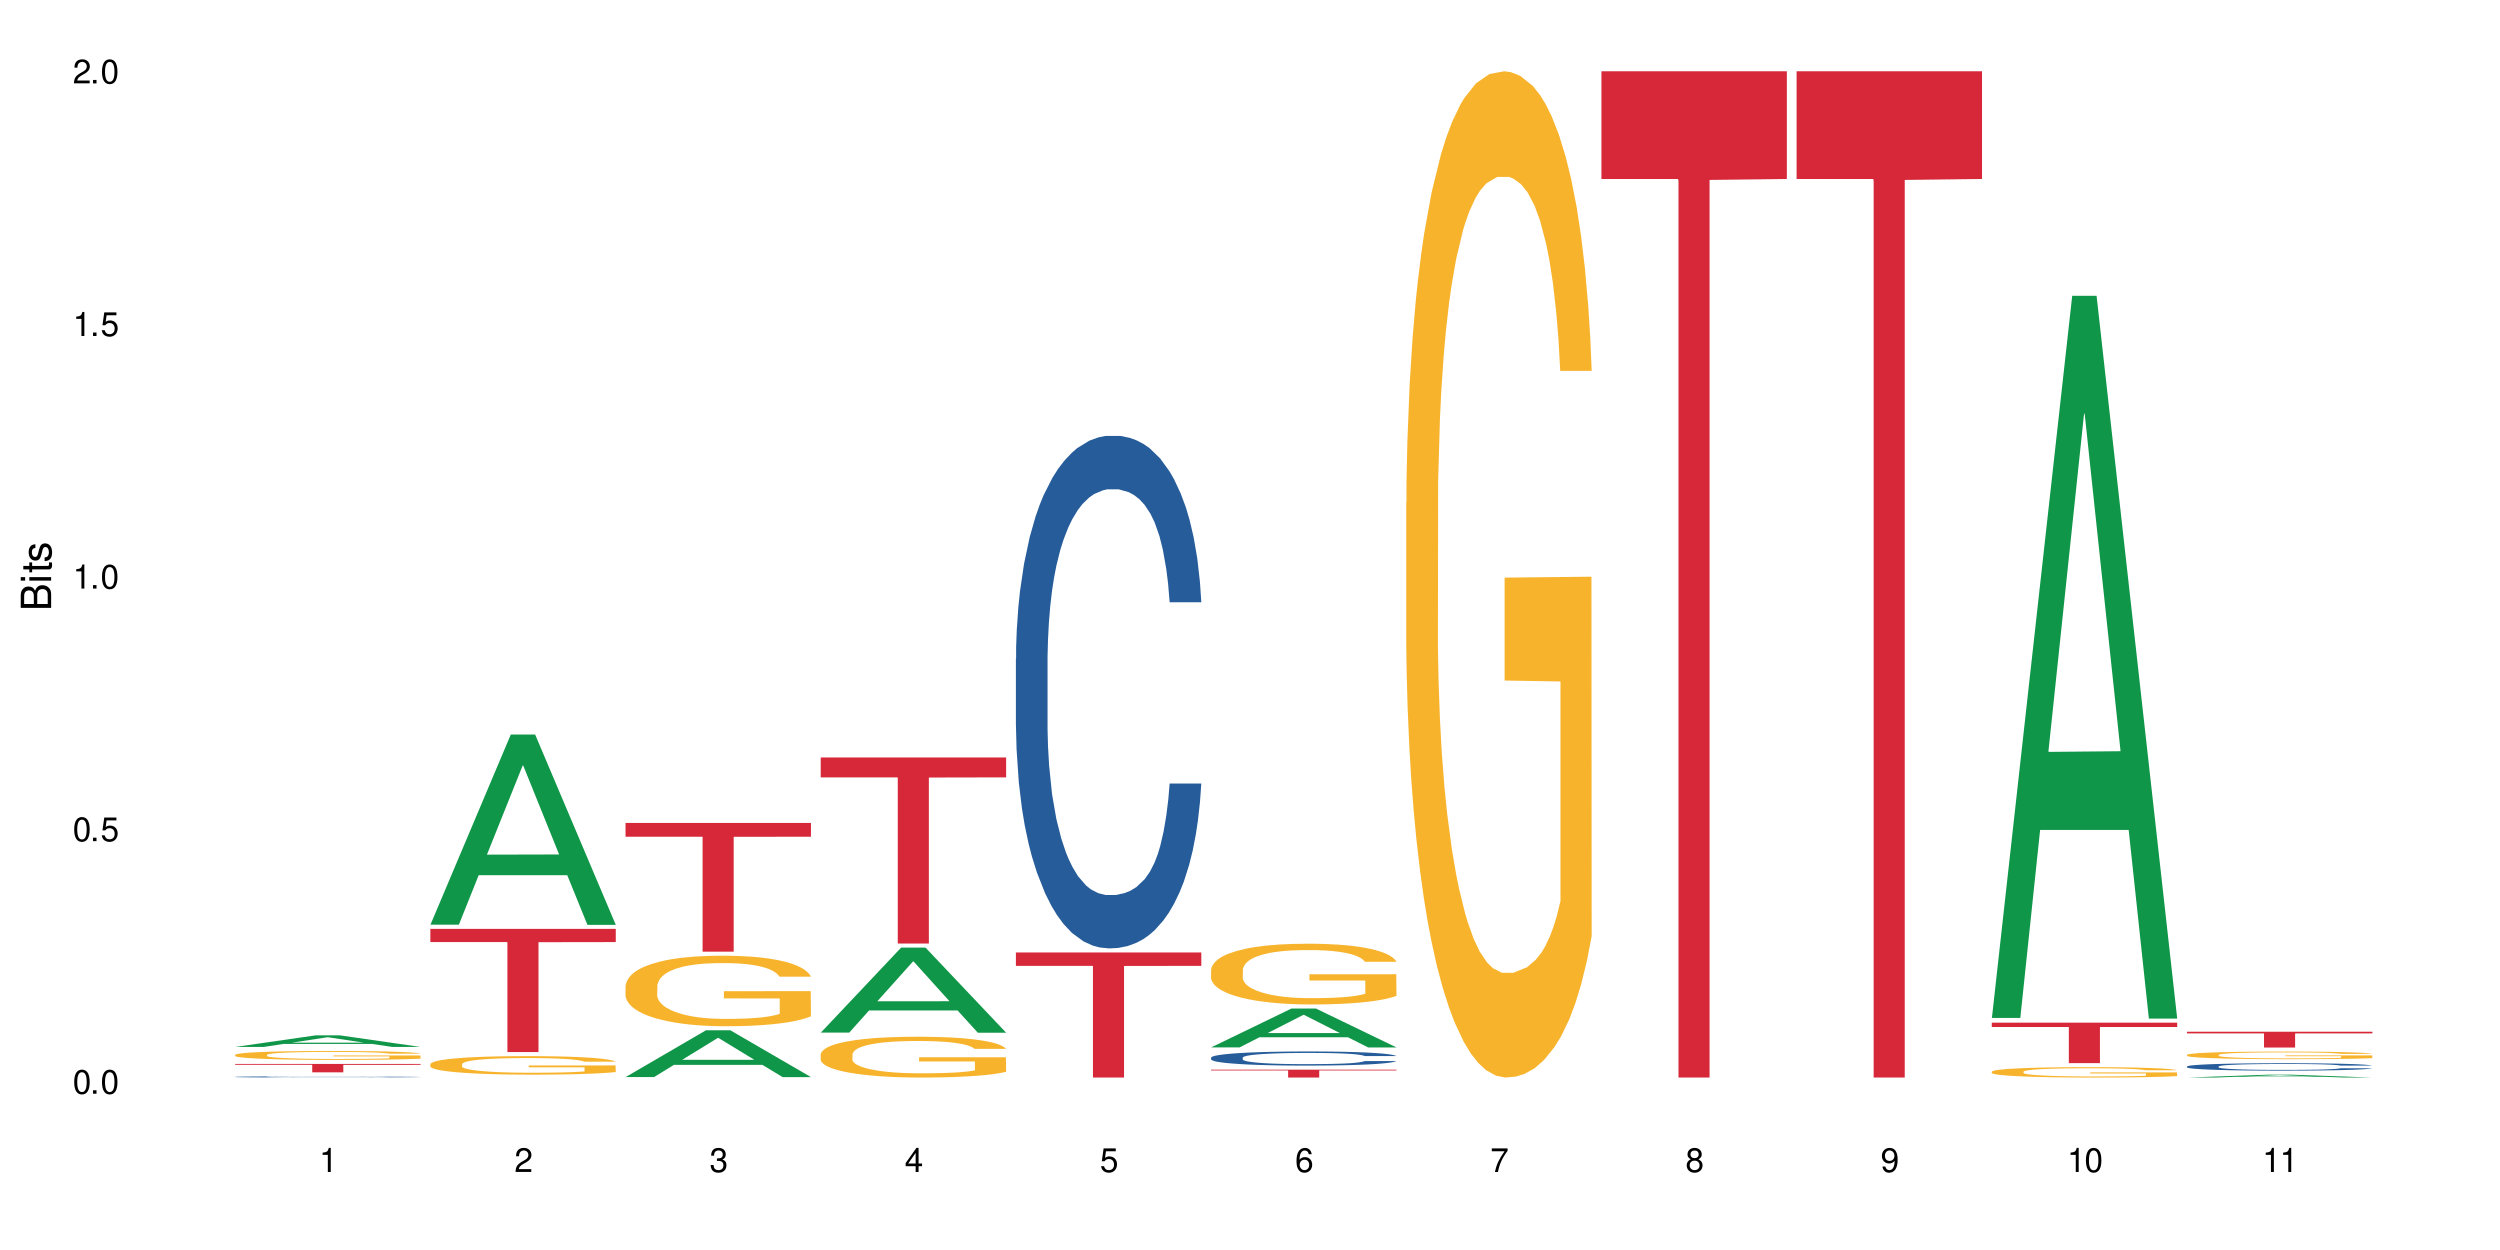 <?xml version="1.0" encoding="UTF-8"?>
<svg xmlns="http://www.w3.org/2000/svg" xmlns:xlink="http://www.w3.org/1999/xlink" width="720" height="360" viewBox="0 0 720 360">
<defs>
<g>
<g id="glyph-0-0">
</g>
<g id="glyph-0-1">
<path d="M 2.641 -6.938 C 2 -6.938 1.422 -6.656 1.078 -6.172 C 0.641 -5.562 0.406 -4.641 0.406 -3.359 C 0.406 -1.016 1.188 0.219 2.641 0.219 C 4.078 0.219 4.859 -1.016 4.859 -3.297 C 4.859 -4.641 4.656 -5.547 4.203 -6.172 C 3.844 -6.656 3.281 -6.938 2.641 -6.938 Z M 2.641 -6.188 C 3.547 -6.188 4 -5.25 4 -3.375 C 4 -1.406 3.562 -0.484 2.625 -0.484 C 1.734 -0.484 1.281 -1.438 1.281 -3.344 C 1.281 -5.25 1.734 -6.188 2.641 -6.188 Z M 2.641 -6.188 "/>
</g>
<g id="glyph-0-2">
<path d="M 1.828 -1 L 0.828 -1 L 0.828 0 L 1.828 0 Z M 1.828 -1 "/>
</g>
<g id="glyph-0-3">
<path d="M 4.562 -6.797 L 1.062 -6.797 L 0.547 -3.094 L 1.328 -3.094 C 1.719 -3.562 2.047 -3.734 2.578 -3.734 C 3.484 -3.734 4.062 -3.109 4.062 -2.094 C 4.062 -1.125 3.484 -0.531 2.578 -0.531 C 1.828 -0.531 1.375 -0.906 1.188 -1.672 L 0.328 -1.672 C 0.453 -1.109 0.547 -0.844 0.75 -0.594 C 1.125 -0.078 1.828 0.219 2.594 0.219 C 3.969 0.219 4.922 -0.781 4.922 -2.219 C 4.922 -3.562 4.031 -4.484 2.719 -4.484 C 2.25 -4.484 1.859 -4.359 1.469 -4.062 L 1.734 -5.969 L 4.562 -5.969 Z M 4.562 -6.797 "/>
</g>
<g id="glyph-0-4">
<path d="M 2.484 -4.938 L 2.484 0 L 3.328 0 L 3.328 -6.938 L 2.766 -6.938 C 2.469 -5.875 2.281 -5.734 0.984 -5.562 L 0.984 -4.938 Z M 2.484 -4.938 "/>
</g>
<g id="glyph-0-5">
<path d="M 4.859 -0.828 L 1.281 -0.828 C 1.359 -1.406 1.672 -1.781 2.5 -2.281 L 3.469 -2.828 C 4.406 -3.344 4.906 -4.062 4.906 -4.906 C 4.906 -5.484 4.672 -6.031 4.266 -6.406 C 3.859 -6.766 3.375 -6.938 2.719 -6.938 C 1.859 -6.938 1.219 -6.625 0.844 -6.031 C 0.609 -5.672 0.5 -5.234 0.484 -4.531 L 1.328 -4.531 C 1.359 -5.016 1.406 -5.281 1.531 -5.516 C 1.75 -5.938 2.188 -6.203 2.703 -6.203 C 3.469 -6.203 4.031 -5.641 4.031 -4.891 C 4.031 -4.344 3.719 -3.859 3.125 -3.516 L 2.234 -3 C 0.812 -2.172 0.406 -1.531 0.328 -0.016 L 4.859 -0.016 Z M 4.859 -0.828 "/>
</g>
<g id="glyph-0-6">
<path d="M 2.125 -3.188 L 2.578 -3.188 C 3.5 -3.188 3.984 -2.766 3.984 -1.922 C 3.984 -1.062 3.469 -0.531 2.594 -0.531 C 1.656 -0.531 1.203 -1 1.156 -2.016 L 0.312 -2.016 C 0.344 -1.453 0.438 -1.094 0.609 -0.781 C 0.953 -0.109 1.625 0.219 2.547 0.219 C 3.953 0.219 4.859 -0.625 4.859 -1.938 C 4.859 -2.828 4.516 -3.297 3.703 -3.594 C 4.344 -3.844 4.656 -4.328 4.656 -5.031 C 4.656 -6.219 3.875 -6.938 2.578 -6.938 C 1.203 -6.938 0.484 -6.172 0.453 -4.703 L 1.297 -4.703 C 1.312 -5.125 1.344 -5.359 1.453 -5.578 C 1.641 -5.969 2.062 -6.203 2.594 -6.203 C 3.344 -6.203 3.797 -5.75 3.797 -5 C 3.797 -4.516 3.609 -4.219 3.25 -4.047 C 3.016 -3.953 2.703 -3.922 2.125 -3.906 Z M 2.125 -3.188 "/>
</g>
<g id="glyph-0-7">
<path d="M 3.141 -1.672 L 3.141 0 L 3.984 0 L 3.984 -1.672 L 4.984 -1.672 L 4.984 -2.438 L 3.984 -2.438 L 3.984 -6.938 L 3.359 -6.938 L 0.266 -2.578 L 0.266 -1.672 Z M 3.141 -2.438 L 1 -2.438 L 3.141 -5.5 Z M 3.141 -2.438 "/>
</g>
<g id="glyph-0-8">
<path d="M 4.781 -5.125 C 4.609 -6.266 3.891 -6.938 2.844 -6.938 C 2.094 -6.938 1.422 -6.578 1.031 -5.953 C 0.594 -5.266 0.406 -4.422 0.406 -3.172 C 0.406 -2 0.578 -1.25 0.984 -0.641 C 1.359 -0.078 1.953 0.219 2.703 0.219 C 3.984 0.219 4.922 -0.75 4.922 -2.094 C 4.922 -3.375 4.062 -4.281 2.844 -4.281 C 2.172 -4.281 1.641 -4.031 1.281 -3.516 C 1.281 -5.234 1.828 -6.188 2.797 -6.188 C 3.391 -6.188 3.797 -5.797 3.938 -5.125 Z M 2.734 -3.531 C 3.547 -3.531 4.062 -2.953 4.062 -2.031 C 4.062 -1.156 3.484 -0.531 2.703 -0.531 C 1.922 -0.531 1.328 -1.188 1.328 -2.078 C 1.328 -2.938 1.906 -3.531 2.734 -3.531 Z M 2.734 -3.531 "/>
</g>
<g id="glyph-0-9">
<path d="M 4.984 -6.797 L 0.438 -6.797 L 0.438 -5.969 L 4.109 -5.969 C 2.5 -3.656 1.828 -2.234 1.328 0 L 2.219 0 C 2.594 -2.172 3.453 -4.047 4.984 -6.094 Z M 4.984 -6.797 "/>
</g>
<g id="glyph-0-10">
<path d="M 3.75 -3.656 C 4.469 -4.094 4.688 -4.438 4.688 -5.078 C 4.688 -6.172 3.844 -6.938 2.641 -6.938 C 1.438 -6.938 0.594 -6.172 0.594 -5.094 C 0.594 -4.438 0.812 -4.094 1.516 -3.656 C 0.734 -3.266 0.359 -2.703 0.359 -1.922 C 0.359 -0.656 1.281 0.219 2.641 0.219 C 3.984 0.219 4.922 -0.656 4.922 -1.922 C 4.922 -2.703 4.531 -3.266 3.75 -3.656 Z M 2.641 -6.188 C 3.359 -6.188 3.812 -5.75 3.812 -5.062 C 3.812 -4.406 3.344 -3.984 2.641 -3.984 C 1.922 -3.984 1.453 -4.406 1.453 -5.078 C 1.453 -5.75 1.922 -6.188 2.641 -6.188 Z M 2.641 -3.266 C 3.484 -3.266 4.062 -2.719 4.062 -1.906 C 4.062 -1.078 3.484 -0.531 2.625 -0.531 C 1.797 -0.531 1.219 -1.094 1.219 -1.906 C 1.219 -2.719 1.781 -3.266 2.641 -3.266 Z M 2.641 -3.266 "/>
</g>
<g id="glyph-0-11">
<path d="M 0.516 -1.578 C 0.672 -0.453 1.406 0.219 2.438 0.219 C 3.188 0.219 3.859 -0.141 4.266 -0.766 C 4.688 -1.453 4.891 -2.297 4.891 -3.547 C 4.891 -4.719 4.703 -5.453 4.312 -6.078 C 3.938 -6.641 3.344 -6.938 2.594 -6.938 C 1.297 -6.938 0.359 -5.969 0.359 -4.625 C 0.359 -3.344 1.234 -2.453 2.453 -2.453 C 3.094 -2.453 3.578 -2.672 4.016 -3.203 C 4 -1.484 3.469 -0.531 2.5 -0.531 C 1.906 -0.531 1.484 -0.906 1.359 -1.578 Z M 2.578 -6.203 C 3.375 -6.203 3.969 -5.531 3.969 -4.641 C 3.969 -3.797 3.391 -3.188 2.547 -3.188 C 1.734 -3.188 1.234 -3.766 1.234 -4.688 C 1.234 -5.562 1.797 -6.203 2.578 -6.203 Z M 2.578 -6.203 "/>
</g>
<g id="glyph-1-0">
</g>
<g id="glyph-1-1">
<path d="M 0 -0.953 L 0 -4.891 C 0 -5.719 -0.234 -6.344 -0.734 -6.797 C -1.188 -7.234 -1.812 -7.469 -2.5 -7.469 C -3.547 -7.469 -4.188 -7 -4.625 -5.875 C -4.984 -6.688 -5.625 -7.094 -6.531 -7.094 C -7.172 -7.094 -7.734 -6.859 -8.141 -6.391 C -8.562 -5.922 -8.75 -5.344 -8.75 -4.5 L -8.75 -0.953 Z M -4.984 -2.062 L -7.766 -2.062 L -7.766 -4.219 C -7.766 -4.844 -7.688 -5.203 -7.453 -5.5 C -7.219 -5.812 -6.859 -5.969 -6.375 -5.969 C -5.891 -5.969 -5.531 -5.812 -5.297 -5.5 C -5.062 -5.203 -4.984 -4.844 -4.984 -4.219 Z M -0.984 -2.062 L -4 -2.062 L -4 -4.781 C -4 -5.766 -3.438 -6.359 -2.484 -6.359 C -1.547 -6.359 -0.984 -5.766 -0.984 -4.781 Z M -0.984 -2.062 "/>
</g>
<g id="glyph-1-2">
<path d="M -6.281 -1.797 L -6.281 -0.797 L 0 -0.797 L 0 -1.797 Z M -8.75 -1.797 L -8.75 -0.797 L -7.484 -0.797 L -7.484 -1.797 Z M -8.75 -1.797 "/>
</g>
<g id="glyph-1-3">
<path d="M -6.281 -3.047 L -6.281 -2.016 L -8.016 -2.016 L -8.016 -1.016 L -6.281 -1.016 L -6.281 -0.172 L -5.469 -0.172 L -5.469 -1.016 L -0.719 -1.016 C -0.078 -1.016 0.281 -1.453 0.281 -2.234 C 0.281 -2.5 0.25 -2.719 0.188 -3.047 L -0.641 -3.047 C -0.609 -2.906 -0.594 -2.766 -0.594 -2.562 C -0.594 -2.141 -0.719 -2.016 -1.156 -2.016 L -5.469 -2.016 L -5.469 -3.047 Z M -6.281 -3.047 "/>
</g>
<g id="glyph-1-4">
<path d="M -4.531 -5.25 C -5.766 -5.25 -6.469 -4.422 -6.469 -2.969 C -6.469 -1.516 -5.719 -0.562 -4.547 -0.562 C -3.562 -0.562 -3.094 -1.062 -2.734 -2.562 L -2.516 -3.484 C -2.344 -4.188 -2.094 -4.469 -1.641 -4.469 C -1.047 -4.469 -0.641 -3.875 -0.641 -3 C -0.641 -2.453 -0.797 -2 -1.062 -1.75 C -1.25 -1.594 -1.422 -1.531 -1.875 -1.469 L -1.875 -0.406 C -0.422 -0.453 0.281 -1.266 0.281 -2.922 C 0.281 -4.5 -0.5 -5.516 -1.719 -5.516 C -2.656 -5.516 -3.172 -4.984 -3.469 -3.734 L -3.703 -2.766 C -3.891 -1.953 -4.156 -1.609 -4.594 -1.609 C -5.188 -1.609 -5.547 -2.125 -5.547 -2.938 C -5.547 -3.75 -5.203 -4.172 -4.531 -4.203 Z M -4.531 -5.25 "/>
</g>
</g>
</defs>
<rect x="-72" y="-36" width="864" height="432" fill="rgb(100%, 100%, 100%)" fill-opacity="1"/>
<path fill-rule="nonzero" fill="rgb(6.275%, 58.824%, 28.235%)" fill-opacity="1" d="M 67.73 301.52 L 67.789 301.516 L 90.895 298.184 L 97.91 298.184 L 121.133 301.523 L 112.973 301.523 L 107.152 300.652 L 81.652 300.652 L 75.945 301.52 L 67.73 301.52 L 84.105 300.289 L 104.816 300.289 L 94.488 298.73 L 94.375 298.727 L 94.262 298.734 L 84.047 300.289 L 84.105 300.289 Z M 67.73 301.52 "/>
<path fill-rule="nonzero" fill="rgb(14.51%, 36.078%, 60%)" fill-opacity="1" d="M 67.73 310.137 L 67.797 310.137 L 67.797 310.129 L 67.992 310.117 L 68.449 310.102 L 68.902 310.094 L 70.074 310.074 L 71.703 310.055 L 73.398 310.043 L 74.633 310.035 L 75.742 310.027 L 78.281 310.016 L 79.91 310.008 L 81.668 310.004 L 83.816 310 L 85.379 309.996 L 88.895 309.992 L 91.5 309.988 L 100.488 309.988 L 102.375 309.992 L 104.461 309.992 L 106.219 309.996 L 109.281 310.004 L 112.016 310.012 L 113.254 310.016 L 115.207 310.027 L 116.703 310.035 L 117.746 310.043 L 118.918 310.055 L 119.961 310.07 L 120.742 310.086 L 121.133 310.098 L 112.016 310.098 L 111.559 310.086 L 111.039 310.078 L 110.062 310.062 L 109.086 310.055 L 107.715 310.047 L 106.48 310.039 L 104.785 310.035 L 103.289 310.031 L 101.727 310.027 L 100.227 310.023 L 92.805 310.023 L 90.262 310.027 L 88.895 310.027 L 86.941 310.031 L 85.574 310.039 L 83.945 310.043 L 82.84 310.051 L 81.473 310.059 L 80.496 310.062 L 79.387 310.074 L 78.738 310.082 L 78.152 310.09 L 77.629 310.102 L 77.238 310.113 L 76.977 310.125 L 76.848 310.137 L 76.848 310.184 L 76.977 310.195 L 77.305 310.211 L 78.152 310.23 L 79.387 310.246 L 80.82 310.258 L 82.188 310.27 L 82.969 310.273 L 84.012 310.277 L 85.641 310.285 L 87.984 310.289 L 89.352 310.293 L 91.438 310.297 L 98.988 310.297 L 100.684 310.293 L 102.441 310.293 L 104.852 310.285 L 106.348 310.281 L 107.652 310.273 L 108.629 310.27 L 109.281 310.266 L 110.258 310.254 L 111.039 310.242 L 112.016 310.223 L 121.133 310.223 L 120.742 310.234 L 120.156 310.246 L 119.57 310.254 L 118.656 310.266 L 117.613 310.277 L 116.117 310.289 L 114.879 310.293 L 113.254 310.301 L 111.754 310.309 L 110.125 310.312 L 107.715 310.32 L 106.152 310.324 L 104.461 310.324 L 102.441 310.328 L 99.902 310.332 L 89.871 310.332 L 87.203 310.328 L 83.883 310.32 L 81.473 310.316 L 79.582 310.309 L 77.957 310.305 L 76.133 310.297 L 73.789 310.281 L 72.355 310.27 L 71.379 310.262 L 70.27 310.25 L 69.488 310.238 L 68.578 310.223 L 67.926 310.199 L 67.73 310.18 Z M 67.73 310.137 "/>
<path fill-rule="nonzero" fill="rgb(96.863%, 70.196%, 16.863%)" fill-opacity="1" d="M 67.73 303.785 L 67.797 303.781 L 67.797 303.734 L 68.055 303.633 L 68.707 303.484 L 69.555 303.367 L 70.465 303.273 L 71.051 303.223 L 72.027 303.152 L 72.875 303.102 L 75.023 302.996 L 77.762 302.898 L 79.258 302.855 L 80.949 302.816 L 83.359 302.773 L 84.469 302.754 L 87.855 302.719 L 91.695 302.695 L 95.93 302.688 L 97.883 302.691 L 100.555 302.699 L 104.199 302.727 L 106.285 302.75 L 107.91 302.773 L 109.605 302.801 L 111.688 302.848 L 113.645 302.906 L 115.207 302.961 L 116.77 303.031 L 118.07 303.105 L 119.18 303.188 L 120.156 303.285 L 120.742 303.367 L 121.133 303.449 L 112.078 303.449 L 111.559 303.367 L 110.973 303.305 L 109.996 303.227 L 109.02 303.172 L 108.043 303.129 L 106.219 303.066 L 104.656 303.027 L 102.703 302.996 L 100.812 302.977 L 98.664 302.961 L 97.363 302.957 L 93.91 302.957 L 90.785 302.973 L 88.961 302.992 L 87.66 303.012 L 85.836 303.047 L 84.727 303.074 L 84.078 303.094 L 82.125 303.164 L 80.82 303.23 L 80.105 303.273 L 79.191 303.344 L 78.543 303.41 L 77.824 303.504 L 77.434 303.574 L 76.914 303.73 L 76.848 304.152 L 77.043 304.242 L 77.434 304.34 L 77.957 304.422 L 78.738 304.512 L 79.52 304.578 L 80.887 304.672 L 82.059 304.73 L 82.969 304.77 L 84.727 304.836 L 85.445 304.855 L 87.137 304.898 L 88.895 304.93 L 91.047 304.957 L 92.672 304.973 L 95.277 304.984 L 98.598 304.984 L 102.508 304.969 L 104.98 304.953 L 106.676 304.934 L 107.781 304.918 L 109.148 304.891 L 110.125 304.867 L 111.039 304.84 L 112.145 304.801 L 112.145 304.242 L 96.059 304.238 L 96.059 303.977 L 121.066 303.977 L 121.133 304.891 L 119.766 304.953 L 118.07 305.016 L 116.441 305.062 L 114.75 305.102 L 112.34 305.145 L 110.387 305.176 L 107.391 305.207 L 104.656 305.227 L 101.789 305.242 L 99.25 305.25 L 96.254 305.25 L 93.586 305.246 L 90.719 305.23 L 88.441 305.215 L 86.355 305.191 L 84.273 305.16 L 81.668 305.109 L 79.973 305.07 L 78.215 305.023 L 76.457 304.965 L 74.895 304.898 L 73.852 304.852 L 72.812 304.793 L 71.703 304.723 L 70.66 304.645 L 69.879 304.57 L 69.164 304.488 L 68.645 304.414 L 68.121 304.309 L 67.859 304.223 L 67.73 304.152 Z M 67.73 303.785 "/>
<path fill-rule="nonzero" fill="rgb(83.922%, 15.686%, 22.353%)" fill-opacity="1" d="M 67.73 306.414 L 121.133 306.414 L 121.133 306.672 L 98.875 306.676 L 98.875 308.824 L 89.922 308.824 L 89.922 306.676 L 89.793 306.672 L 67.73 306.672 Z M 67.73 306.414 "/>
<path fill-rule="nonzero" fill="rgb(6.275%, 58.824%, 28.235%)" fill-opacity="1" d="M 123.941 266.309 L 124 266.254 L 147.105 211.555 L 154.125 211.555 L 177.344 266.359 L 169.184 266.359 L 163.367 252.055 L 137.863 252.055 L 132.156 266.309 L 123.941 266.309 L 140.316 246.137 L 161.027 246.086 L 150.699 220.508 L 150.586 220.457 L 150.473 220.613 L 140.258 246.086 L 140.316 246.137 Z M 123.941 266.309 "/>
<path fill-rule="nonzero" fill="rgb(96.863%, 70.196%, 16.863%)" fill-opacity="1" d="M 123.941 306.453 L 124.008 306.445 L 124.008 306.348 L 124.27 306.129 L 124.918 305.828 L 125.766 305.578 L 126.676 305.387 L 127.266 305.281 L 128.242 305.137 L 129.086 305.027 L 131.234 304.809 L 133.973 304.605 L 135.469 304.52 L 137.164 304.434 L 139.57 304.344 L 140.68 304.309 L 144.066 304.23 L 147.906 304.184 L 152.141 304.168 L 154.094 304.172 L 156.766 304.191 L 160.41 304.246 L 162.496 304.293 L 164.125 304.344 L 165.816 304.406 L 167.902 304.504 L 169.855 304.621 L 171.418 304.738 L 172.98 304.883 L 174.281 305.039 L 175.391 305.211 L 176.367 305.414 L 176.953 305.586 L 177.344 305.754 L 168.293 305.754 L 167.77 305.586 L 167.184 305.453 L 166.207 305.293 L 165.23 305.176 L 164.254 305.082 L 162.43 304.957 L 160.867 304.879 L 158.914 304.809 L 157.023 304.766 L 154.875 304.738 L 153.574 304.727 L 150.121 304.727 L 146.996 304.762 L 145.172 304.801 L 143.871 304.84 L 142.047 304.914 L 140.941 304.973 L 140.289 305.012 L 138.336 305.16 L 137.031 305.297 L 136.316 305.391 L 135.402 305.535 L 134.754 305.668 L 134.035 305.863 L 133.645 306.008 L 133.125 306.34 L 133.059 307.215 L 133.254 307.402 L 133.645 307.602 L 134.168 307.777 L 134.949 307.961 L 135.73 308.102 L 137.098 308.293 L 138.27 308.418 L 139.18 308.5 L 140.941 308.633 L 141.656 308.676 L 143.348 308.766 L 145.109 308.832 L 147.258 308.891 L 148.883 308.922 L 151.488 308.945 L 154.812 308.945 L 158.719 308.914 L 161.191 308.875 L 162.887 308.836 L 163.992 308.805 L 165.359 308.75 L 166.336 308.699 L 167.25 308.648 L 168.355 308.566 L 168.355 307.402 L 152.27 307.395 L 152.27 306.852 L 177.277 306.844 L 177.344 308.75 L 175.977 308.883 L 174.281 309.008 L 172.656 309.105 L 170.961 309.188 L 168.551 309.281 L 166.598 309.34 L 163.602 309.406 L 160.867 309.449 L 158 309.48 L 155.461 309.496 L 152.465 309.5 L 149.797 309.488 L 146.93 309.461 L 144.652 309.422 L 142.566 309.371 L 140.484 309.309 L 137.879 309.207 L 136.188 309.125 L 134.426 309.023 L 132.668 308.902 L 131.105 308.77 L 130.062 308.668 L 129.023 308.551 L 127.914 308.402 L 126.871 308.238 L 126.09 308.086 L 125.375 307.918 L 124.855 307.758 L 124.332 307.539 L 124.074 307.363 L 123.941 307.211 Z M 123.941 306.453 "/>
<path fill-rule="nonzero" fill="rgb(83.922%, 15.686%, 22.353%)" fill-opacity="1" d="M 123.941 267.523 L 177.344 267.523 L 177.344 271.32 L 155.086 271.355 L 155.086 303.004 L 146.133 303.004 L 146.133 271.387 L 146.004 271.32 L 123.941 271.32 Z M 123.941 267.523 "/>
<path fill-rule="nonzero" fill="rgb(6.275%, 58.824%, 28.235%)" fill-opacity="1" d="M 180.152 310.195 L 180.211 310.184 L 203.316 296.723 L 210.336 296.723 L 233.555 310.207 L 225.395 310.207 L 219.578 306.688 L 194.074 306.688 L 188.371 310.195 L 180.152 310.195 L 196.527 305.23 L 217.238 305.219 L 206.91 298.926 L 206.797 298.914 L 206.684 298.949 L 196.473 305.219 L 196.527 305.23 Z M 180.152 310.195 "/>
<path fill-rule="nonzero" fill="rgb(96.863%, 70.196%, 16.863%)" fill-opacity="1" d="M 180.152 283.945 L 180.219 283.926 L 180.219 283.555 L 180.48 282.719 L 181.129 281.57 L 181.977 280.621 L 182.891 279.883 L 183.477 279.492 L 184.453 278.934 L 185.297 278.527 L 187.449 277.691 L 190.184 276.914 L 191.68 276.578 L 193.375 276.262 L 195.785 275.91 L 196.891 275.781 L 200.277 275.484 L 204.121 275.297 L 208.352 275.242 L 210.305 275.262 L 212.977 275.336 L 216.621 275.539 L 218.707 275.727 L 220.336 275.91 L 222.027 276.152 L 224.113 276.523 L 226.066 276.969 L 227.629 277.414 L 229.191 277.969 L 230.492 278.562 L 231.602 279.215 L 232.578 279.992 L 233.164 280.641 L 233.555 281.289 L 224.504 281.289 L 223.98 280.641 L 223.395 280.141 L 222.418 279.527 L 221.441 279.082 L 220.465 278.73 L 218.641 278.25 L 217.078 277.953 L 215.125 277.691 L 213.238 277.523 L 211.086 277.414 L 209.785 277.375 L 206.332 277.375 L 203.207 277.508 L 201.383 277.656 L 200.082 277.805 L 198.258 278.082 L 197.152 278.305 L 196.5 278.453 L 194.547 279.027 L 193.242 279.547 L 192.527 279.898 L 191.617 280.457 L 190.965 280.957 L 190.246 281.699 L 189.855 282.254 L 189.336 283.516 L 189.27 286.855 L 189.465 287.562 L 189.855 288.324 L 190.379 288.992 L 191.16 289.695 L 191.941 290.234 L 193.309 290.957 L 194.48 291.438 L 195.395 291.754 L 197.152 292.254 L 197.867 292.422 L 199.562 292.758 L 201.32 293.016 L 203.469 293.238 L 205.098 293.352 L 207.699 293.441 L 211.023 293.441 L 214.93 293.332 L 217.402 293.184 L 219.098 293.035 L 220.203 292.906 L 221.57 292.699 L 222.551 292.516 L 223.461 292.312 L 224.566 291.996 L 224.566 287.562 L 208.484 287.543 L 208.484 285.465 L 233.488 285.445 L 233.555 292.699 L 232.188 293.203 L 230.492 293.684 L 228.867 294.055 L 227.172 294.371 L 224.762 294.723 L 222.809 294.945 L 219.812 295.207 L 217.078 295.371 L 214.215 295.484 L 211.672 295.539 L 208.68 295.559 L 206.008 295.52 L 203.141 295.41 L 200.863 295.262 L 198.777 295.074 L 196.695 294.836 L 194.09 294.445 L 192.398 294.129 L 190.641 293.738 L 188.879 293.277 L 187.316 292.773 L 186.277 292.387 L 185.234 291.941 L 184.125 291.383 L 183.086 290.754 L 182.305 290.176 L 181.586 289.527 L 181.066 288.918 L 180.543 288.082 L 180.285 287.414 L 180.152 286.84 Z M 180.152 283.945 "/>
<path fill-rule="nonzero" fill="rgb(83.922%, 15.686%, 22.353%)" fill-opacity="1" d="M 180.152 237.004 L 233.555 237.004 L 233.555 240.973 L 211.301 241.008 L 211.301 274.078 L 202.344 274.078 L 202.344 241.043 L 202.215 240.973 L 180.152 240.973 Z M 180.152 237.004 "/>
<path fill-rule="nonzero" fill="rgb(6.275%, 58.824%, 28.235%)" fill-opacity="1" d="M 236.367 297.395 L 236.422 297.371 L 259.527 272.91 L 266.547 272.91 L 289.766 297.418 L 281.609 297.418 L 275.789 291.02 L 250.285 291.02 L 244.582 297.395 L 236.367 297.395 L 252.738 288.375 L 273.449 288.352 L 263.121 276.914 L 263.008 276.891 L 262.895 276.961 L 252.684 288.352 L 252.738 288.375 Z M 236.367 297.395 "/>
<path fill-rule="nonzero" fill="rgb(96.863%, 70.196%, 16.863%)" fill-opacity="1" d="M 236.367 303.613 L 236.43 303.605 L 236.43 303.391 L 236.691 302.906 L 237.344 302.242 L 238.188 301.695 L 239.102 301.266 L 239.688 301.039 L 240.664 300.719 L 241.512 300.48 L 243.66 300 L 246.395 299.547 L 247.891 299.355 L 249.586 299.172 L 251.996 298.969 L 253.102 298.895 L 256.488 298.723 L 260.332 298.613 L 264.562 298.582 L 266.516 298.594 L 269.188 298.637 L 272.836 298.754 L 274.918 298.863 L 276.547 298.969 L 278.238 299.109 L 280.324 299.324 L 282.277 299.582 L 283.84 299.84 L 285.402 300.16 L 286.707 300.504 L 287.812 300.879 L 288.789 301.328 L 289.375 301.707 L 289.766 302.082 L 280.715 302.082 L 280.191 301.707 L 279.605 301.414 L 278.629 301.062 L 277.652 300.805 L 276.676 300.602 L 274.852 300.32 L 273.289 300.148 L 271.336 300 L 269.449 299.902 L 267.301 299.84 L 265.996 299.816 L 262.543 299.816 L 259.418 299.891 L 257.594 299.977 L 256.293 300.062 L 254.469 300.223 L 253.363 300.352 L 252.711 300.438 L 250.758 300.773 L 249.457 301.07 L 248.738 301.277 L 247.828 301.598 L 247.176 301.887 L 246.461 302.316 L 246.07 302.637 L 245.547 303.367 L 245.484 305.301 L 245.68 305.707 L 246.07 306.148 L 246.59 306.535 L 247.371 306.941 L 248.152 307.254 L 249.52 307.672 L 250.691 307.949 L 251.605 308.133 L 253.363 308.422 L 254.078 308.52 L 255.773 308.711 L 257.531 308.863 L 259.68 308.992 L 261.309 309.055 L 263.914 309.109 L 267.234 309.109 L 271.141 309.043 L 273.617 308.957 L 275.309 308.875 L 276.418 308.797 L 277.785 308.68 L 278.762 308.574 L 279.672 308.453 L 280.781 308.273 L 280.781 305.707 L 264.695 305.695 L 264.695 304.496 L 289.699 304.484 L 289.766 308.68 L 288.398 308.969 L 286.707 309.25 L 285.078 309.465 L 283.383 309.645 L 280.977 309.848 L 279.02 309.977 L 276.023 310.129 L 273.289 310.227 L 270.426 310.289 L 267.887 310.32 L 264.891 310.332 L 262.219 310.312 L 259.355 310.246 L 257.074 310.16 L 254.992 310.055 L 252.906 309.914 L 250.301 309.688 L 248.609 309.508 L 246.852 309.281 L 245.094 309.012 L 243.527 308.723 L 242.488 308.496 L 241.445 308.238 L 240.34 307.918 L 239.297 307.555 L 238.516 307.219 L 237.797 306.844 L 237.277 306.492 L 236.758 306.008 L 236.496 305.621 L 236.367 305.289 Z M 236.367 303.613 "/>
<path fill-rule="nonzero" fill="rgb(83.922%, 15.686%, 22.353%)" fill-opacity="1" d="M 236.367 218.145 L 289.766 218.145 L 289.766 223.883 L 267.512 223.93 L 267.512 271.746 L 258.555 271.746 L 258.555 223.98 L 258.426 223.883 L 236.367 223.883 Z M 236.367 218.145 "/>
<path fill-rule="nonzero" fill="rgb(14.51%, 36.078%, 60%)" fill-opacity="1" d="M 292.578 189.773 L 292.641 189.637 L 292.641 186.398 L 292.836 181.273 L 293.293 174.797 L 293.75 170.344 L 294.922 162.387 L 296.551 154.695 L 298.242 148.762 L 299.48 145.254 L 300.586 142.555 L 303.125 137.562 L 304.754 135 L 306.512 132.707 L 308.664 130.414 L 310.227 129.062 L 313.742 126.906 L 316.348 125.961 L 318.367 125.555 L 322.73 125.555 L 325.332 126.094 L 327.223 126.77 L 329.305 127.848 L 331.066 129.062 L 334.125 132.031 L 336.859 135.809 L 338.098 137.969 L 340.051 142.148 L 341.551 146.195 L 342.59 149.703 L 343.762 154.695 L 344.805 160.766 L 345.586 167.648 L 345.977 173.449 L 336.859 173.449 L 336.406 168.051 L 335.883 163.871 L 334.906 158.34 L 333.93 154.426 L 332.562 150.516 L 331.324 147.949 L 329.633 145.387 L 328.133 143.77 L 326.57 142.555 L 325.074 141.746 L 322.207 140.934 L 318.887 140.934 L 317.648 141.207 L 315.109 142.285 L 313.742 143.23 L 311.789 145.117 L 310.422 146.871 L 308.793 149.57 L 307.684 151.863 L 306.316 155.371 L 305.34 158.473 L 304.234 162.926 L 303.582 166.297 L 302.996 170.074 L 302.477 174.527 L 302.086 179.25 L 301.824 184.242 L 301.695 189.098 L 301.695 210.008 L 301.824 214.863 L 302.148 220.531 L 302.996 228.762 L 304.234 235.91 L 305.668 241.574 L 307.035 245.625 L 307.816 247.512 L 308.859 249.672 L 310.484 252.367 L 312.832 255.066 L 314.199 256.145 L 316.281 257.227 L 318.43 257.766 L 321.297 257.766 L 323.836 257.227 L 325.527 256.551 L 327.289 255.473 L 329.695 253.18 L 331.195 251.02 L 332.496 248.457 L 333.473 245.895 L 334.125 243.734 L 335.102 239.551 L 335.883 234.965 L 336.469 230.242 L 336.859 225.656 L 345.977 225.656 L 345.586 231.055 L 345 236.316 L 344.414 240.227 L 343.504 244.949 L 342.461 249.133 L 340.965 253.852 L 339.727 256.957 L 338.098 260.328 L 336.602 262.891 L 334.973 265.184 L 332.562 267.883 L 331 269.23 L 329.305 270.445 L 327.289 271.527 L 324.746 272.469 L 322.012 273.008 L 319.473 273.145 L 316.738 272.875 L 314.719 272.336 L 312.047 271.121 L 308.727 268.691 L 306.316 266.129 L 304.43 263.566 L 302.801 260.867 L 300.977 257.227 L 298.633 251.289 L 297.199 246.703 L 296.223 242.926 L 295.117 237.664 L 294.336 232.941 L 293.422 225.387 L 292.773 215.809 L 292.578 208.391 Z M 292.578 189.773 "/>
<path fill-rule="nonzero" fill="rgb(83.922%, 15.686%, 22.353%)" fill-opacity="1" d="M 292.578 274.309 L 345.977 274.309 L 345.977 278.164 L 323.723 278.199 L 323.723 310.332 L 314.77 310.332 L 314.77 278.23 L 314.637 278.164 L 292.578 278.164 Z M 292.578 274.309 "/>
<path fill-rule="nonzero" fill="rgb(6.275%, 58.824%, 28.235%)" fill-opacity="1" d="M 348.789 301.652 L 348.844 301.641 L 371.953 290.453 L 378.969 290.453 L 402.188 301.664 L 394.031 301.664 L 388.211 298.738 L 362.711 298.738 L 357.004 301.652 L 348.789 301.652 L 365.164 297.527 L 385.871 297.516 L 375.547 292.285 L 375.434 292.273 L 375.316 292.305 L 365.105 297.516 L 365.164 297.527 Z M 348.789 301.652 "/>
<path fill-rule="nonzero" fill="rgb(14.51%, 36.078%, 60%)" fill-opacity="1" d="M 348.789 304.594 L 348.852 304.59 L 348.852 304.504 L 349.051 304.363 L 349.504 304.184 L 349.961 304.059 L 351.133 303.84 L 352.762 303.629 L 354.453 303.465 L 355.691 303.371 L 356.797 303.297 L 359.34 303.156 L 360.965 303.086 L 362.727 303.023 L 364.875 302.961 L 366.438 302.922 L 369.953 302.863 L 372.559 302.84 L 374.578 302.828 L 378.941 302.828 L 381.547 302.844 L 383.434 302.859 L 385.52 302.891 L 387.277 302.922 L 390.336 303.004 L 393.07 303.109 L 394.309 303.168 L 396.262 303.285 L 397.762 303.395 L 398.805 303.492 L 399.977 303.629 L 401.016 303.797 L 401.797 303.984 L 402.188 304.145 L 393.07 304.145 L 392.617 303.996 L 392.094 303.883 L 391.117 303.73 L 390.141 303.621 L 388.773 303.516 L 387.535 303.445 L 385.844 303.375 L 384.344 303.328 L 382.781 303.297 L 381.285 303.273 L 378.418 303.25 L 375.098 303.25 L 373.859 303.258 L 371.32 303.289 L 369.953 303.312 L 368 303.367 L 366.633 303.414 L 365.004 303.488 L 363.898 303.551 L 362.531 303.648 L 361.551 303.734 L 360.445 303.855 L 359.793 303.949 L 359.207 304.055 L 358.688 304.176 L 358.297 304.305 L 358.035 304.441 L 357.906 304.578 L 357.906 305.152 L 358.035 305.285 L 358.363 305.441 L 359.207 305.668 L 360.445 305.867 L 361.879 306.023 L 363.246 306.133 L 364.027 306.184 L 365.07 306.246 L 366.695 306.32 L 369.043 306.395 L 370.41 306.422 L 372.492 306.453 L 374.641 306.469 L 377.508 306.469 L 380.047 306.453 L 381.742 306.434 L 383.5 306.406 L 385.91 306.34 L 387.406 306.281 L 388.707 306.211 L 389.688 306.141 L 390.336 306.082 L 391.312 305.965 L 392.094 305.84 L 392.68 305.711 L 393.07 305.582 L 402.188 305.582 L 401.797 305.73 L 401.211 305.879 L 400.625 305.984 L 399.715 306.113 L 398.672 306.23 L 397.176 306.359 L 395.938 306.445 L 394.309 306.539 L 392.812 306.609 L 391.184 306.672 L 388.773 306.746 L 387.211 306.785 L 385.52 306.816 L 383.5 306.848 L 380.961 306.871 L 378.223 306.887 L 375.684 306.891 L 372.949 306.883 L 370.93 306.867 L 368.262 306.836 L 364.938 306.77 L 362.531 306.699 L 360.641 306.629 L 359.012 306.555 L 357.188 306.453 L 354.844 306.289 L 353.41 306.164 L 352.434 306.059 L 351.328 305.914 L 350.547 305.785 L 349.637 305.578 L 348.984 305.312 L 348.789 305.109 Z M 348.789 304.594 "/>
<path fill-rule="nonzero" fill="rgb(96.863%, 70.196%, 16.863%)" fill-opacity="1" d="M 348.789 279.285 L 348.852 279.27 L 348.852 278.949 L 349.113 278.23 L 349.766 277.238 L 350.613 276.426 L 351.523 275.785 L 352.109 275.449 L 353.086 274.969 L 353.934 274.617 L 356.082 273.898 L 358.816 273.227 L 360.316 272.941 L 362.008 272.668 L 364.418 272.367 L 365.523 272.254 L 368.91 271.996 L 372.754 271.84 L 376.988 271.789 L 378.941 271.805 L 381.609 271.871 L 385.258 272.047 L 387.34 272.207 L 388.969 272.367 L 390.664 272.574 L 392.746 272.895 L 394.699 273.277 L 396.262 273.66 L 397.824 274.141 L 399.129 274.652 L 400.234 275.211 L 401.211 275.883 L 401.797 276.441 L 402.188 277 L 393.137 277 L 392.617 276.441 L 392.031 276.008 L 391.055 275.48 L 390.078 275.098 L 389.098 274.793 L 387.277 274.379 L 385.715 274.125 L 383.758 273.898 L 381.871 273.754 L 379.723 273.66 L 378.418 273.629 L 374.969 273.629 L 371.844 273.738 L 370.02 273.867 L 368.715 273.996 L 366.891 274.234 L 365.785 274.426 L 365.133 274.555 L 363.18 275.051 L 361.879 275.496 L 361.16 275.801 L 360.25 276.281 L 359.598 276.711 L 358.883 277.352 L 358.492 277.832 L 357.969 278.918 L 357.906 281.793 L 358.102 282.402 L 358.492 283.055 L 359.012 283.633 L 359.793 284.238 L 360.574 284.703 L 361.941 285.324 L 363.117 285.742 L 364.027 286.012 L 365.785 286.445 L 366.5 286.586 L 368.195 286.875 L 369.953 287.098 L 372.102 287.289 L 373.73 287.387 L 376.336 287.465 L 379.656 287.465 L 383.562 287.371 L 386.039 287.242 L 387.73 287.113 L 388.84 287.004 L 390.207 286.828 L 391.184 286.668 L 392.094 286.492 L 393.203 286.219 L 393.203 282.402 L 377.117 282.387 L 377.117 280.594 L 402.125 280.578 L 402.188 286.828 L 400.82 287.258 L 399.129 287.676 L 397.5 287.992 L 395.809 288.266 L 393.398 288.57 L 391.445 288.762 L 388.449 288.984 L 385.715 289.129 L 382.848 289.223 L 380.309 289.273 L 377.312 289.289 L 374.641 289.258 L 371.777 289.16 L 369.496 289.031 L 367.414 288.871 L 365.328 288.664 L 362.727 288.328 L 361.031 288.059 L 359.273 287.723 L 357.516 287.324 L 355.953 286.891 L 354.91 286.555 L 353.867 286.172 L 352.762 285.691 L 351.719 285.148 L 350.938 284.652 L 350.223 284.094 L 349.699 283.566 L 349.18 282.848 L 348.918 282.273 L 348.789 281.777 Z M 348.789 279.285 "/>
<path fill-rule="nonzero" fill="rgb(83.922%, 15.686%, 22.353%)" fill-opacity="1" d="M 348.789 308.055 L 402.188 308.055 L 402.188 308.301 L 379.934 308.301 L 379.934 310.332 L 370.98 310.332 L 370.98 308.305 L 370.848 308.301 L 348.789 308.301 Z M 348.789 308.055 "/>
<path fill-rule="nonzero" fill="rgb(96.863%, 70.196%, 16.863%)" fill-opacity="1" d="M 405 144.652 L 405.066 144.387 L 405.066 139.094 L 405.324 127.184 L 405.977 110.777 L 406.824 97.277 L 407.734 86.691 L 408.32 81.133 L 409.297 73.195 L 410.145 67.371 L 412.293 55.461 L 415.027 44.348 L 416.527 39.582 L 418.219 35.082 L 420.629 30.055 L 421.738 28.203 L 425.121 23.965 L 428.965 21.32 L 433.199 20.527 L 435.152 20.789 L 437.82 21.848 L 441.469 24.762 L 443.551 27.406 L 445.18 30.055 L 446.875 33.496 L 448.957 38.789 L 450.91 45.141 L 452.473 51.492 L 454.039 59.43 L 455.34 67.902 L 456.445 77.164 L 457.426 88.281 L 458.012 97.543 L 458.402 106.805 L 449.348 106.805 L 448.828 97.543 L 448.242 90.398 L 447.266 81.664 L 446.289 75.312 L 445.312 70.281 L 443.488 63.402 L 441.926 59.168 L 439.973 55.461 L 438.082 53.078 L 435.934 51.492 L 434.629 50.961 L 431.18 50.961 L 428.055 52.816 L 426.23 54.934 L 424.926 57.051 L 423.105 61.02 L 421.996 64.195 L 421.348 66.312 L 419.391 74.516 L 418.09 81.93 L 417.375 86.957 L 416.461 94.898 L 415.809 102.043 L 415.094 112.629 L 414.703 120.57 L 414.184 138.566 L 414.117 186.207 L 414.312 196.262 L 414.703 207.113 L 415.223 216.641 L 416.004 226.699 L 416.785 234.375 L 418.156 244.695 L 419.328 251.578 L 420.238 256.078 L 421.996 263.223 L 422.715 265.605 L 424.406 270.367 L 426.164 274.074 L 428.312 277.25 L 429.941 278.836 L 432.547 280.16 L 435.867 280.16 L 439.777 278.574 L 442.25 276.457 L 443.945 274.34 L 445.051 272.484 L 446.418 269.574 L 447.395 266.926 L 448.309 264.016 L 449.414 259.516 L 449.414 196.262 L 433.328 195.996 L 433.328 166.355 L 458.336 166.09 L 458.402 269.574 L 457.031 276.719 L 455.34 283.602 L 453.711 288.895 L 452.02 293.395 L 449.609 298.422 L 447.656 301.598 L 444.66 305.305 L 441.926 307.688 L 439.059 309.273 L 436.52 310.066 L 433.523 310.332 L 430.855 309.805 L 427.988 308.215 L 425.707 306.098 L 423.625 303.453 L 421.543 300.012 L 418.938 294.453 L 417.242 289.953 L 415.484 284.395 L 413.727 277.777 L 412.164 270.633 L 411.121 265.074 L 410.078 258.723 L 408.973 250.781 L 407.93 241.785 L 407.148 233.578 L 406.434 224.316 L 405.91 215.582 L 405.391 203.672 L 405.129 194.145 L 405 185.941 Z M 405 144.652 "/>
<path fill-rule="nonzero" fill="rgb(83.922%, 15.686%, 22.353%)" fill-opacity="1" d="M 461.211 20.527 L 514.613 20.527 L 514.613 51.547 L 492.355 51.82 L 492.355 310.332 L 483.402 310.332 L 483.402 52.094 L 483.273 51.547 L 461.211 51.547 Z M 461.211 20.527 "/>
<path fill-rule="nonzero" fill="rgb(83.922%, 15.686%, 22.353%)" fill-opacity="1" d="M 517.422 20.527 L 570.824 20.527 L 570.824 51.547 L 548.566 51.82 L 548.566 310.332 L 539.613 310.332 L 539.613 52.094 L 539.484 51.547 L 517.422 51.547 Z M 517.422 20.527 "/>
<path fill-rule="nonzero" fill="rgb(6.275%, 58.824%, 28.235%)" fill-opacity="1" d="M 573.633 293.164 L 573.691 292.969 L 596.797 85.191 L 603.816 85.191 L 627.035 293.359 L 618.875 293.359 L 613.059 239.02 L 587.555 239.02 L 581.852 293.164 L 573.633 293.164 L 590.008 216.543 L 610.719 216.348 L 600.391 119.203 L 600.277 119.008 L 600.164 119.594 L 589.953 216.348 L 590.008 216.543 Z M 573.633 293.164 "/>
<path fill-rule="nonzero" fill="rgb(96.863%, 70.196%, 16.863%)" fill-opacity="1" d="M 573.633 308.625 L 573.699 308.625 L 573.699 308.57 L 573.961 308.445 L 574.609 308.277 L 575.457 308.137 L 576.371 308.027 L 576.957 307.973 L 577.934 307.891 L 578.777 307.828 L 580.93 307.707 L 583.664 307.594 L 585.16 307.543 L 586.855 307.496 L 589.266 307.445 L 590.371 307.426 L 593.758 307.383 L 597.598 307.355 L 601.832 307.348 L 603.785 307.352 L 606.457 307.359 L 610.102 307.391 L 612.188 307.418 L 613.816 307.445 L 615.508 307.48 L 617.594 307.535 L 619.547 307.602 L 621.109 307.668 L 622.672 307.75 L 623.973 307.836 L 625.082 307.93 L 626.059 308.047 L 626.645 308.141 L 627.035 308.234 L 617.984 308.234 L 617.461 308.141 L 616.875 308.066 L 615.898 307.977 L 614.922 307.91 L 613.945 307.859 L 612.121 307.789 L 610.559 307.746 L 608.605 307.707 L 606.715 307.684 L 604.566 307.668 L 603.266 307.66 L 599.812 307.66 L 596.688 307.68 L 594.863 307.703 L 593.562 307.723 L 591.738 307.766 L 590.633 307.797 L 589.98 307.82 L 588.027 307.902 L 586.723 307.98 L 586.008 308.031 L 585.098 308.113 L 584.445 308.188 L 583.727 308.297 L 583.336 308.379 L 582.816 308.562 L 582.75 309.055 L 582.945 309.156 L 583.336 309.27 L 583.859 309.367 L 584.641 309.473 L 585.422 309.551 L 586.789 309.656 L 587.961 309.727 L 588.871 309.773 L 590.633 309.848 L 591.348 309.871 L 593.039 309.922 L 594.801 309.957 L 596.949 309.992 L 598.578 310.008 L 601.18 310.023 L 604.504 310.023 L 608.41 310.004 L 610.883 309.984 L 612.578 309.961 L 613.684 309.941 L 615.051 309.914 L 616.031 309.887 L 616.941 309.855 L 618.047 309.809 L 618.047 309.156 L 601.961 309.156 L 601.961 308.848 L 626.969 308.848 L 627.035 309.914 L 625.668 309.984 L 623.973 310.059 L 622.348 310.113 L 620.652 310.156 L 618.242 310.211 L 616.289 310.242 L 613.293 310.281 L 610.559 310.305 L 607.695 310.32 L 605.152 310.328 L 602.156 310.332 L 599.488 310.328 L 596.621 310.312 L 594.344 310.289 L 592.258 310.262 L 590.176 310.227 L 587.57 310.168 L 585.879 310.121 L 584.117 310.066 L 582.359 309.996 L 580.797 309.922 L 579.754 309.867 L 578.715 309.801 L 577.605 309.719 L 576.566 309.625 L 575.785 309.543 L 575.066 309.445 L 574.547 309.355 L 574.023 309.234 L 573.766 309.137 L 573.633 309.051 Z M 573.633 308.625 "/>
<path fill-rule="nonzero" fill="rgb(83.922%, 15.686%, 22.353%)" fill-opacity="1" d="M 573.633 294.523 L 627.035 294.523 L 627.035 295.773 L 604.781 295.781 L 604.781 306.184 L 595.824 306.184 L 595.824 295.793 L 595.695 295.773 L 573.633 295.773 Z M 573.633 294.523 "/>
<path fill-rule="nonzero" fill="rgb(6.275%, 58.824%, 28.235%)" fill-opacity="1" d="M 629.848 310.332 L 629.902 310.332 L 653.008 309.512 L 660.027 309.512 L 683.246 310.332 L 675.09 310.332 L 669.27 310.117 L 643.766 310.117 L 638.062 310.332 L 629.848 310.332 L 646.219 310.027 L 666.93 310.027 L 656.602 309.645 L 656.375 309.645 L 646.164 310.027 L 646.219 310.027 Z M 629.848 310.332 "/>
<path fill-rule="nonzero" fill="rgb(14.51%, 36.078%, 60%)" fill-opacity="1" d="M 629.848 307.137 L 629.91 307.137 L 629.91 307.09 L 630.105 307.016 L 630.562 306.922 L 631.02 306.855 L 632.191 306.742 L 633.816 306.629 L 635.512 306.543 L 636.75 306.492 L 637.855 306.453 L 640.395 306.383 L 642.023 306.344 L 643.781 306.312 L 645.93 306.277 L 647.492 306.258 L 651.012 306.227 L 653.617 306.215 L 655.633 306.207 L 659.996 306.207 L 662.602 306.215 L 664.492 306.227 L 666.574 306.242 L 668.332 306.258 L 671.395 306.301 L 674.129 306.355 L 675.367 306.387 L 677.32 306.449 L 678.816 306.508 L 679.859 306.559 L 681.031 306.629 L 682.074 306.719 L 682.855 306.816 L 683.246 306.902 L 674.129 306.902 L 673.672 306.824 L 673.152 306.762 L 672.176 306.684 L 671.199 306.625 L 669.832 306.57 L 668.594 306.531 L 666.902 306.496 L 665.402 306.473 L 663.84 306.453 L 662.344 306.441 L 659.477 306.43 L 656.156 306.43 L 654.918 306.434 L 652.379 306.449 L 651.012 306.465 L 649.059 306.492 L 647.688 306.516 L 646.062 306.555 L 644.953 306.59 L 643.586 306.641 L 642.609 306.684 L 641.504 306.75 L 640.852 306.797 L 640.266 306.852 L 639.746 306.918 L 639.355 306.984 L 639.094 307.059 L 638.965 307.129 L 638.965 307.43 L 639.094 307.5 L 639.418 307.582 L 640.266 307.703 L 641.504 307.805 L 642.934 307.887 L 644.305 307.945 L 645.086 307.973 L 646.125 308.008 L 647.754 308.047 L 650.098 308.086 L 651.465 308.102 L 653.551 308.117 L 655.699 308.125 L 658.566 308.125 L 661.105 308.117 L 662.797 308.105 L 664.555 308.09 L 666.965 308.059 L 668.465 308.027 L 669.766 307.988 L 670.742 307.949 L 671.395 307.918 L 672.371 307.859 L 673.152 307.793 L 673.738 307.723 L 674.129 307.656 L 683.246 307.656 L 682.855 307.734 L 682.27 307.812 L 681.684 307.867 L 680.773 307.938 L 679.73 308 L 678.23 308.066 L 676.996 308.113 L 675.367 308.16 L 673.867 308.199 L 672.242 308.23 L 669.832 308.27 L 668.27 308.289 L 666.574 308.309 L 664.555 308.324 L 662.016 308.336 L 659.281 308.344 L 656.742 308.348 L 654.008 308.344 L 651.988 308.336 L 649.316 308.316 L 645.996 308.281 L 643.586 308.246 L 641.699 308.207 L 640.07 308.168 L 638.246 308.117 L 635.902 308.031 L 634.469 307.961 L 633.492 307.906 L 632.387 307.832 L 631.605 307.762 L 630.691 307.652 L 630.043 307.516 L 629.848 307.406 Z M 629.848 307.137 "/>
<path fill-rule="nonzero" fill="rgb(96.863%, 70.196%, 16.863%)" fill-opacity="1" d="M 629.848 303.793 L 629.91 303.793 L 629.91 303.75 L 630.172 303.66 L 630.824 303.539 L 631.668 303.438 L 632.582 303.355 L 633.168 303.312 L 634.145 303.254 L 634.992 303.211 L 637.141 303.121 L 639.875 303.035 L 641.371 303 L 643.066 302.965 L 645.477 302.93 L 646.582 302.914 L 649.969 302.883 L 653.812 302.863 L 658.043 302.855 L 659.996 302.859 L 662.668 302.867 L 666.316 302.891 L 668.398 302.91 L 670.027 302.93 L 671.719 302.953 L 673.805 302.996 L 675.758 303.043 L 677.32 303.09 L 678.883 303.148 L 680.188 303.215 L 681.293 303.285 L 682.27 303.367 L 682.855 303.438 L 683.246 303.508 L 674.195 303.508 L 673.672 303.438 L 673.086 303.383 L 672.109 303.316 L 671.133 303.27 L 670.156 303.23 L 668.332 303.18 L 666.77 303.148 L 664.816 303.121 L 662.93 303.102 L 660.777 303.09 L 659.477 303.086 L 656.023 303.086 L 652.898 303.102 L 651.074 303.117 L 649.773 303.133 L 647.949 303.164 L 646.844 303.188 L 646.191 303.203 L 644.238 303.266 L 642.934 303.32 L 642.219 303.359 L 641.309 303.418 L 640.656 303.473 L 639.941 303.551 L 639.551 303.613 L 639.027 303.746 L 638.965 304.105 L 639.16 304.184 L 639.551 304.266 L 640.07 304.336 L 640.852 304.414 L 641.633 304.469 L 643 304.547 L 644.172 304.602 L 645.086 304.633 L 646.844 304.688 L 647.559 304.707 L 649.254 304.742 L 651.012 304.77 L 653.16 304.793 L 654.789 304.805 L 657.395 304.816 L 660.715 304.816 L 664.621 304.805 L 667.098 304.789 L 668.789 304.773 L 669.895 304.758 L 671.266 304.734 L 672.242 304.715 L 673.152 304.695 L 674.258 304.66 L 674.258 304.184 L 658.176 304.18 L 658.176 303.957 L 683.18 303.953 L 683.246 304.734 L 681.879 304.789 L 680.188 304.84 L 678.559 304.883 L 676.863 304.914 L 674.453 304.953 L 672.5 304.977 L 669.504 305.004 L 666.77 305.023 L 663.906 305.035 L 661.367 305.043 L 658.371 305.043 L 655.699 305.039 L 652.836 305.027 L 650.555 305.012 L 648.473 304.992 L 646.387 304.965 L 643.781 304.922 L 642.09 304.891 L 640.332 304.848 L 638.57 304.797 L 637.008 304.742 L 635.969 304.703 L 634.926 304.652 L 633.816 304.594 L 632.777 304.527 L 631.996 304.465 L 631.277 304.395 L 630.758 304.328 L 630.238 304.238 L 629.977 304.168 L 629.848 304.105 Z M 629.848 303.793 "/>
<path fill-rule="nonzero" fill="rgb(83.922%, 15.686%, 22.353%)" fill-opacity="1" d="M 629.848 297.137 L 683.246 297.137 L 683.246 297.625 L 660.992 297.629 L 660.992 301.691 L 652.035 301.691 L 652.035 297.633 L 651.906 297.625 L 629.848 297.625 Z M 629.848 297.137 "/>
<g fill="rgb(0%, 0%, 0%)" fill-opacity="1">
<use xlink:href="#glyph-0-1" x="20.965" y="314.993"/>
<use xlink:href="#glyph-0-2" x="25.965" y="314.993"/>
<use xlink:href="#glyph-0-1" x="28.965" y="314.993"/>
</g>
<g fill="rgb(0%, 0%, 0%)" fill-opacity="1">
<use xlink:href="#glyph-0-1" x="20.965" y="242.251"/>
<use xlink:href="#glyph-0-2" x="25.965" y="242.251"/>
<use xlink:href="#glyph-0-3" x="28.965" y="242.251"/>
</g>
<g fill="rgb(0%, 0%, 0%)" fill-opacity="1">
<use xlink:href="#glyph-0-4" x="20.965" y="169.509"/>
<use xlink:href="#glyph-0-2" x="25.965" y="169.509"/>
<use xlink:href="#glyph-0-1" x="28.965" y="169.509"/>
</g>
<g fill="rgb(0%, 0%, 0%)" fill-opacity="1">
<use xlink:href="#glyph-0-4" x="20.965" y="96.767"/>
<use xlink:href="#glyph-0-2" x="25.965" y="96.767"/>
<use xlink:href="#glyph-0-3" x="28.965" y="96.767"/>
</g>
<g fill="rgb(0%, 0%, 0%)" fill-opacity="1">
<use xlink:href="#glyph-0-5" x="20.965" y="24.024"/>
<use xlink:href="#glyph-0-2" x="25.965" y="24.024"/>
<use xlink:href="#glyph-0-1" x="28.965" y="24.024"/>
</g>
<g fill="rgb(0%, 0%, 0%)" fill-opacity="1">
<use xlink:href="#glyph-0-4" x="91.93" y="337.532"/>
</g>
<g fill="rgb(0%, 0%, 0%)" fill-opacity="1">
<use xlink:href="#glyph-0-5" x="148.145" y="337.532"/>
</g>
<g fill="rgb(0%, 0%, 0%)" fill-opacity="1">
<use xlink:href="#glyph-0-6" x="204.355" y="337.532"/>
</g>
<g fill="rgb(0%, 0%, 0%)" fill-opacity="1">
<use xlink:href="#glyph-0-7" x="260.566" y="337.532"/>
</g>
<g fill="rgb(0%, 0%, 0%)" fill-opacity="1">
<use xlink:href="#glyph-0-3" x="316.777" y="337.532"/>
</g>
<g fill="rgb(0%, 0%, 0%)" fill-opacity="1">
<use xlink:href="#glyph-0-8" x="372.988" y="337.532"/>
</g>
<g fill="rgb(0%, 0%, 0%)" fill-opacity="1">
<use xlink:href="#glyph-0-9" x="429.199" y="337.532"/>
</g>
<g fill="rgb(0%, 0%, 0%)" fill-opacity="1">
<use xlink:href="#glyph-0-10" x="485.41" y="337.532"/>
</g>
<g fill="rgb(0%, 0%, 0%)" fill-opacity="1">
<use xlink:href="#glyph-0-11" x="541.625" y="337.532"/>
</g>
<g fill="rgb(0%, 0%, 0%)" fill-opacity="1">
<use xlink:href="#glyph-0-4" x="595.336" y="337.532"/>
<use xlink:href="#glyph-0-1" x="600.336" y="337.532"/>
</g>
<g fill="rgb(0%, 0%, 0%)" fill-opacity="1">
<use xlink:href="#glyph-0-4" x="651.547" y="337.532"/>
<use xlink:href="#glyph-0-4" x="656.547" y="337.532"/>
</g>
<g fill="rgb(0%, 0%, 0%)" fill-opacity="1">
<use xlink:href="#glyph-1-1" x="14.725" y="176.012"/>
<use xlink:href="#glyph-1-2" x="14.725" y="168.012"/>
<use xlink:href="#glyph-1-3" x="14.725" y="165.012"/>
<use xlink:href="#glyph-1-4" x="14.725" y="162.012"/>
</g>
</svg>

